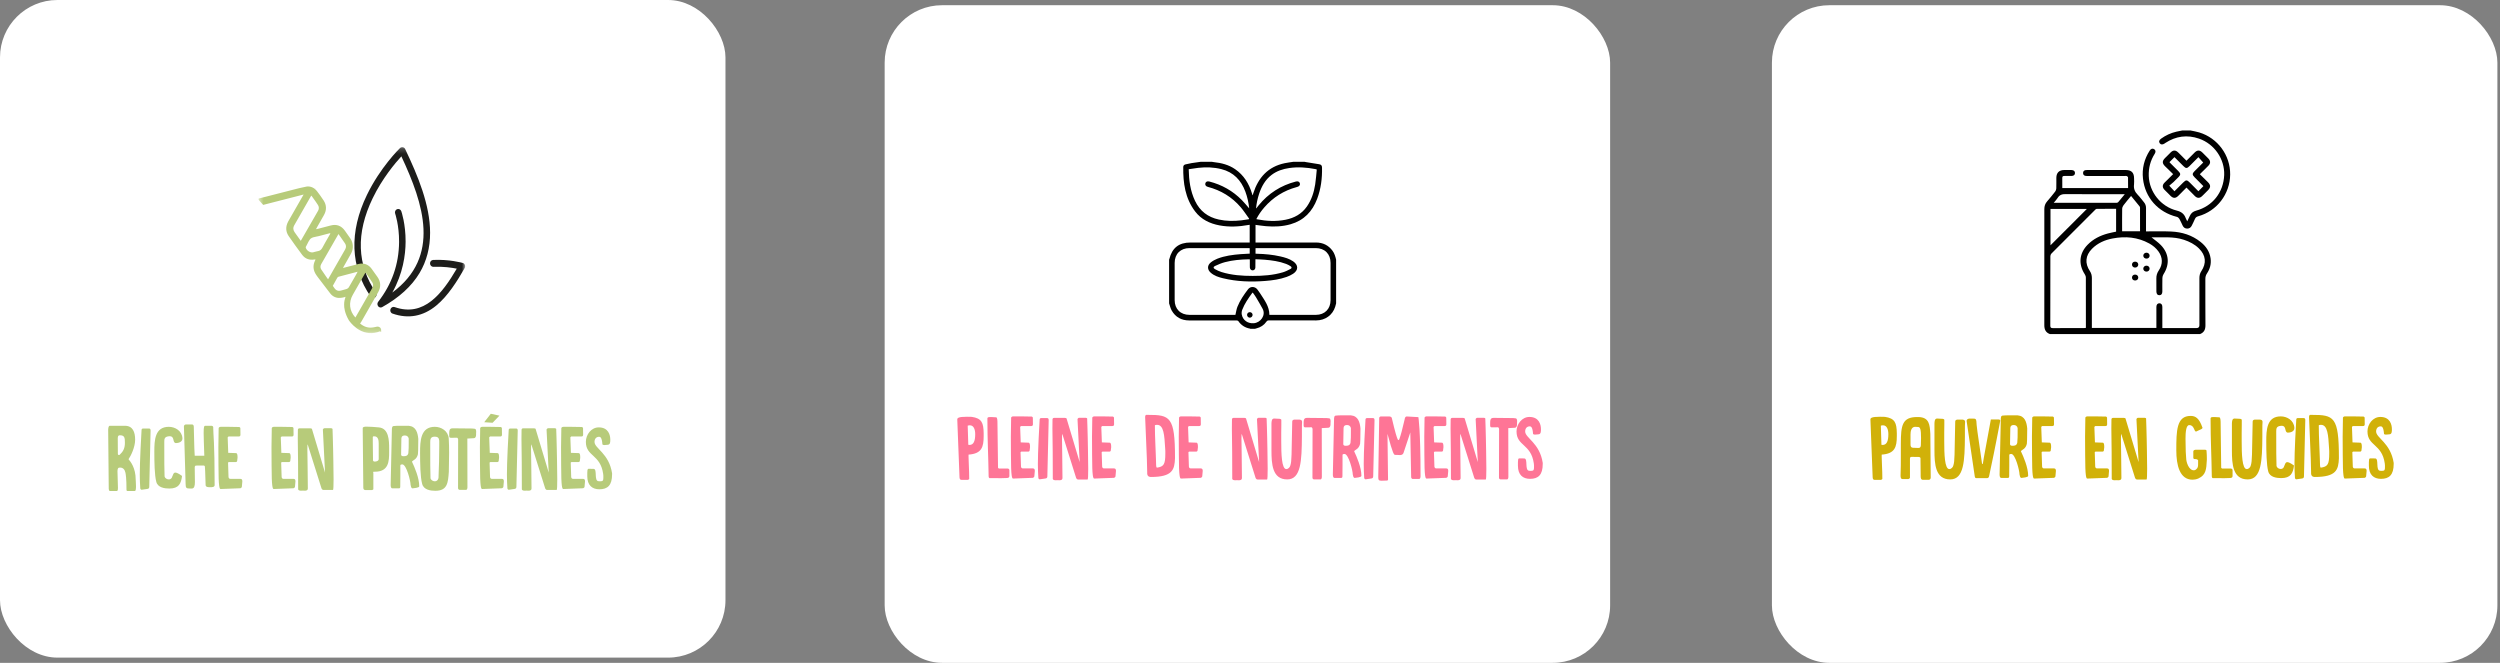 <svg width="479" height="127" viewBox="0 0 479 127" fill="none" xmlns="http://www.w3.org/2000/svg">
<rect x="0" y="0" width="479" height="127" fill="#808080" stroke="none"/>
<rect width="139" height="126" rx="11" fill="white"/>
<g clip-path="url(#clip0_1935_2306)">
<mask id="mask0_1935_2306" style="mask-type:luminance" maskUnits="userSpaceOnUse" x="49" y="28" width="41" height="36">
<path d="M89.123 28.196H49.512V63.751H89.123V28.196Z" fill="white"/>
</mask>
<g mask="url(#mask0_1935_2306)">
<path d="M74.921 59.88C74.99 59.966 75.085 60.038 75.194 60.078C78.234 61.142 81.055 60.63 83.596 58.54C85.816 56.712 87.592 53.88 89.033 51.356C89.136 51.179 89.15 50.962 89.081 50.771C89.006 50.581 88.856 50.436 88.665 50.383C88.562 50.351 86.055 49.654 82.988 49.805C82.64 49.825 82.374 50.127 82.394 50.495C82.408 50.857 82.701 51.139 83.05 51.126C84.908 51.034 86.567 51.284 87.517 51.474C84.723 56.246 81.233 60.814 75.604 58.835C75.276 58.717 74.921 58.908 74.812 59.256C74.744 59.486 74.791 59.722 74.935 59.893" fill="#1D1D1B"/>
<path d="M72.461 58.691C72.653 58.921 72.967 58.987 73.226 58.842C76.464 57.035 78.875 54.84 80.385 52.309C81.744 50.042 82.42 47.433 82.407 44.561C82.386 39.257 80.098 33.736 77.625 28.551C77.537 28.367 77.373 28.235 77.181 28.196C76.99 28.157 76.792 28.222 76.648 28.36C76.491 28.511 72.858 32.074 70.303 37.351C66.874 44.436 67.12 51.166 71.013 56.818C71.218 57.114 71.608 57.179 71.888 56.962C72.168 56.745 72.229 56.338 72.024 56.042C68.383 50.758 68.172 44.679 71.403 37.988C73.254 34.15 75.767 31.193 76.901 29.957C81.177 39.093 84.504 49.135 75.166 56.055C77.209 52.414 77.7 48.859 77.714 46.315C77.728 42.898 76.922 40.565 76.888 40.466C76.765 40.124 76.409 39.954 76.082 40.078C75.76 40.203 75.59 40.584 75.713 40.926C75.72 40.946 76.485 43.174 76.464 46.361C76.43 50.607 75.084 54.465 72.454 57.83C72.263 58.073 72.263 58.421 72.454 58.665C72.454 58.665 72.461 58.671 72.468 58.678" fill="#1D1D1B"/>
<path d="M59.368 37.469C58.295 39.336 57.223 41.215 56.15 43.102C55.884 43.575 55.911 44.094 56.225 44.574C56.321 44.718 56.417 44.85 56.512 44.981C56.512 44.981 57.284 46.053 57.441 46.276L57.646 46.565L57.995 45.967C59.06 44.114 60.105 42.306 61.144 40.492C61.389 40.072 61.376 39.572 61.123 39.171C60.836 38.718 60.522 38.278 60.215 37.857C60.092 37.686 59.975 37.522 59.853 37.351L59.709 37.147L59.518 37.312C59.518 37.312 59.49 37.331 59.484 37.338C59.456 37.358 59.415 37.39 59.388 37.436L59.374 37.45L59.361 37.476L59.368 37.469ZM59.081 45.901C58.937 46.105 58.821 46.342 58.712 46.572C58.63 46.73 58.562 46.887 58.48 47.025L58.459 47.058C58.432 47.104 58.398 47.157 58.377 47.216C58.357 47.275 58.329 47.393 58.364 47.518C58.541 48.188 59.368 48.714 60.03 48.57C60.153 48.543 60.276 48.511 60.392 48.471C60.57 48.419 60.734 48.373 60.898 48.353C61.307 48.3 61.615 48.11 61.861 47.748C61.915 47.669 61.963 47.584 62.018 47.485C62.339 46.874 62.694 46.263 63.036 45.671C63.186 45.408 63.336 45.152 63.486 44.889L63.589 44.712L63.439 44.574C63.439 44.574 63.411 44.547 63.404 44.534L63.309 44.423L63.165 44.456L62.455 44.639C61.97 44.764 61.485 44.896 61 45.021C60.857 45.06 60.706 45.086 60.549 45.113C60.146 45.191 59.73 45.264 59.409 45.52C59.286 45.619 59.176 45.737 59.074 45.888M63.753 46.269C62.94 47.682 62.141 49.069 61.342 50.469C61.103 50.89 61.103 51.356 61.342 51.724C61.642 52.191 61.95 52.631 62.278 53.098C62.4 53.275 62.53 53.453 62.66 53.637L62.865 53.933L63.944 52.046C64.75 50.64 65.549 49.253 66.335 47.866C66.588 47.419 66.574 46.927 66.294 46.506C66.021 46.092 65.741 45.691 65.44 45.277C65.303 45.086 65.167 44.896 65.03 44.699L64.825 44.403L63.753 46.263V46.269ZM64.443 53.052C64.443 53.052 64.409 53.111 64.388 53.137C64.142 53.565 63.903 53.998 63.657 54.458L63.486 54.774L63.644 54.984C63.712 55.076 63.787 55.175 63.849 55.28C64.238 55.865 64.771 56.062 65.433 55.865C65.577 55.819 65.727 55.786 65.87 55.746C66.075 55.694 66.287 55.641 66.499 55.569C66.697 55.497 66.888 55.352 66.997 55.188C67.004 55.175 67.011 55.162 67.025 55.148C67.448 54.432 67.865 53.703 68.261 52.999L68.534 52.513C68.569 52.454 68.596 52.395 68.63 52.322C68.65 52.283 68.671 52.23 68.698 52.178L68.937 51.698L68.439 51.83C67.168 52.158 65.973 52.467 64.764 52.796C64.648 52.828 64.538 52.914 64.443 53.052ZM67.394 56.345C66.499 57.909 66.69 59.637 67.906 60.971L68.049 61.129L68.213 60.998C68.213 60.998 68.275 60.952 68.309 60.906V60.892L69.142 59.447C69.941 58.053 70.741 56.66 71.526 55.267C71.765 54.846 71.772 54.393 71.56 54.044C71.26 53.565 70.946 53.105 70.604 52.618C70.474 52.434 70.344 52.25 70.215 52.059L70.01 51.757L67.4 56.338L67.394 56.345ZM72.783 63.226C69.784 64.468 67.728 62.161 67.161 61.418L67.004 61.195C66.273 59.907 66.137 58.908 66.157 58.303C66.157 58.303 66.157 58.218 66.171 58.08V58.053V57.981C66.185 57.883 66.198 57.771 66.219 57.666L66.287 57.501L66.253 57.475C66.294 57.284 66.342 57.114 66.403 56.962L66.601 56.437L66.103 56.64C65.761 56.778 65.317 56.824 65.201 56.831H65.153C64.497 56.897 63.855 56.608 63.439 56.055L61.075 52.96C61.075 52.96 60.884 52.704 60.843 52.638C60.201 51.757 60.119 50.87 60.604 49.923C60.624 49.877 60.638 49.831 60.645 49.799V49.759L60.747 49.411L60.406 49.45C60.344 49.457 60.283 49.464 60.221 49.477C60.105 49.49 59.989 49.51 59.873 49.516C59.115 49.556 58.5 49.26 58.049 48.648C57.12 47.393 56.294 46.256 55.495 45.093C54.969 44.324 54.928 43.489 55.372 42.615L55.419 42.517C55.419 42.517 58.268 37.535 58.343 37.404L58.637 36.898L58.09 37.035L57.742 37.127L57.387 37.219L50.495 38.987L49.791 38.205L57.38 36.26L58.814 35.951C59.49 35.885 60.099 36.175 60.563 36.779C60.925 37.252 61.389 37.877 61.813 38.534C62.332 39.342 62.353 40.19 61.881 41.044C61.587 41.577 61.28 42.109 60.986 42.622C60.836 42.878 60.686 43.141 60.542 43.404C60.502 43.476 60.461 43.548 60.413 43.647L60.112 44.219L60.597 44.12C60.652 44.107 60.7 44.101 60.747 44.094C60.836 44.081 60.911 44.068 60.98 44.048C61.307 43.963 61.629 43.877 61.956 43.792C62.455 43.66 62.947 43.529 63.446 43.404C64.463 43.148 65.256 43.45 65.877 44.311C66 44.482 66.116 44.653 66.239 44.824C66.472 45.145 66.704 45.474 66.929 45.803C67.462 46.585 67.517 47.623 67.052 48.465C66.758 48.99 66.458 49.523 66.164 50.035C66.014 50.298 65.864 50.561 65.713 50.824C65.672 50.896 65.638 50.968 65.59 51.06L65.276 51.685L65.829 51.54C66.881 51.264 67.797 51.021 68.753 50.785C68.883 50.752 68.999 50.725 69.115 50.719C69.88 50.666 70.515 50.962 70.993 51.599C71.362 52.092 71.724 52.611 72.073 53.111L72.114 53.164C72.728 54.051 72.769 54.938 72.243 55.871C71.226 57.672 70.194 59.466 69.17 61.254L69.033 61.484C69.033 61.484 68.999 61.537 68.985 61.563C68.958 61.602 68.93 61.635 68.903 61.681C68.876 61.721 68.842 61.767 68.808 61.813L68.671 62.003L68.849 62.154C69.573 62.772 70.344 63.042 71.205 62.989C71.485 62.969 71.758 62.91 72.025 62.851L72.175 62.818C72.325 62.785 72.687 62.752 72.783 63.14C72.783 63.173 72.797 63.206 72.797 63.232" fill="#B7CB7A"/>
<path d="M59.369 37.469C58.296 39.336 57.224 41.215 56.151 43.102C55.885 43.575 55.912 44.094 56.227 44.574C56.322 44.718 56.418 44.85 56.513 44.981C56.513 44.981 57.285 46.053 57.442 46.276L57.647 46.565L57.996 45.967C59.061 44.114 60.106 42.306 61.145 40.492C61.39 40.072 61.377 39.572 61.124 39.172C60.837 38.718 60.523 38.278 60.216 37.857C60.093 37.686 59.977 37.522 59.854 37.351L59.71 37.147L59.519 37.312C59.519 37.312 59.492 37.331 59.485 37.338C59.457 37.358 59.416 37.39 59.389 37.436L59.375 37.45L59.362 37.476L59.369 37.469ZM59.082 45.901C58.938 46.105 58.822 46.342 58.713 46.572C58.631 46.73 58.563 46.887 58.481 47.025L58.46 47.058C58.433 47.104 58.399 47.157 58.378 47.216C58.358 47.275 58.33 47.393 58.364 47.518C58.542 48.188 59.369 48.714 60.031 48.57C60.154 48.543 60.277 48.511 60.393 48.471C60.571 48.419 60.735 48.373 60.899 48.353C61.309 48.3 61.616 48.11 61.862 47.748C61.916 47.669 61.964 47.584 62.019 47.485C62.34 46.874 62.695 46.263 63.037 45.671C63.187 45.408 63.337 45.152 63.487 44.889L63.59 44.712L63.44 44.574C63.44 44.574 63.412 44.547 63.406 44.534L63.31 44.423L63.166 44.456L62.456 44.64C61.971 44.764 61.486 44.896 61.001 45.021C60.858 45.06 60.707 45.087 60.55 45.113C60.147 45.192 59.731 45.264 59.41 45.52C59.287 45.619 59.177 45.737 59.075 45.888L59.082 45.901ZM63.761 46.283C62.948 47.696 62.149 49.082 61.349 50.482C61.11 50.903 61.11 51.37 61.349 51.737C61.65 52.204 61.957 52.645 62.285 53.111C62.408 53.288 62.538 53.466 62.668 53.65L62.873 53.946L63.952 52.06C64.758 50.653 65.557 49.266 66.343 47.88C66.595 47.433 66.582 46.94 66.302 46.519C66.028 46.105 65.748 45.704 65.448 45.29C65.311 45.1 65.175 44.909 65.038 44.712L64.833 44.416L63.761 46.276V46.283ZM64.451 53.065C64.451 53.065 64.416 53.124 64.396 53.151C64.15 53.578 63.911 54.011 63.665 54.472L63.494 54.787L63.651 54.997C63.72 55.089 63.795 55.188 63.856 55.293C64.246 55.878 64.778 56.075 65.441 55.878C65.585 55.832 65.735 55.799 65.878 55.76C66.083 55.707 66.295 55.654 66.507 55.582C66.705 55.51 66.896 55.365 67.005 55.201C67.012 55.188 67.019 55.175 67.033 55.162C67.456 54.445 67.873 53.716 68.269 53.013L68.542 52.526C68.576 52.467 68.604 52.408 68.638 52.336C68.658 52.296 68.679 52.244 68.706 52.191L68.945 51.711L68.447 51.843C67.176 52.171 65.981 52.48 64.772 52.809C64.656 52.842 64.546 52.927 64.451 53.065ZM67.401 56.358C66.507 57.922 66.698 59.65 67.914 60.985L68.057 61.142L68.221 61.011C68.221 61.011 68.283 60.965 68.317 60.919V60.906L69.15 59.46C69.949 58.066 70.749 56.673 71.534 55.28C71.773 54.859 71.78 54.406 71.568 54.057C71.268 53.578 70.953 53.118 70.612 52.631C70.482 52.447 70.352 52.263 70.222 52.073L70.018 51.77L67.408 56.351L67.401 56.358ZM72.791 63.239C69.792 64.481 67.736 62.174 67.169 61.431L67.012 61.208C66.281 59.92 66.145 58.921 66.165 58.316C66.165 58.316 66.165 58.231 66.179 58.093V58.066V57.994C66.192 57.896 66.206 57.784 66.227 57.679L66.295 57.514L66.261 57.488C66.302 57.298 66.35 57.127 66.411 56.976L66.609 56.45L66.11 56.654C65.769 56.791 65.325 56.837 65.209 56.844H65.161C64.505 56.91 63.863 56.621 63.447 56.069L61.083 52.973C61.083 52.973 60.892 52.717 60.851 52.651C60.209 51.77 60.127 50.883 60.612 49.937C60.632 49.891 60.646 49.845 60.653 49.812V49.772L60.755 49.424L60.414 49.464C60.352 49.47 60.291 49.477 60.229 49.49C60.113 49.503 59.997 49.523 59.881 49.529C59.123 49.569 58.508 49.273 58.057 48.662C57.128 47.407 56.302 46.269 55.502 45.106C54.977 44.337 54.935 43.502 55.379 42.629L55.427 42.53C55.427 42.53 58.276 37.548 58.351 37.417L58.645 36.911L58.098 37.049L57.75 37.141L57.395 37.233L50.502 39.001L49.799 38.218L57.388 36.273L58.822 35.964C59.498 35.898 60.106 36.188 60.571 36.792C60.933 37.266 61.397 37.89 61.821 38.547C62.34 39.355 62.36 40.203 61.889 41.058C61.595 41.59 61.288 42.122 60.994 42.635C60.844 42.891 60.694 43.154 60.55 43.417C60.509 43.489 60.468 43.562 60.42 43.66L60.12 44.232L60.605 44.133C60.66 44.12 60.707 44.114 60.755 44.107C60.844 44.094 60.919 44.081 60.987 44.061C61.315 43.976 61.636 43.89 61.964 43.805C62.463 43.673 62.955 43.542 63.453 43.417C64.471 43.161 65.263 43.463 65.885 44.324C66.008 44.495 66.124 44.666 66.247 44.837C66.479 45.159 66.712 45.487 66.937 45.816C67.47 46.598 67.524 47.636 67.06 48.478C66.766 49.004 66.466 49.536 66.172 50.048C66.022 50.311 65.871 50.574 65.721 50.837C65.68 50.909 65.646 50.982 65.598 51.074L65.284 51.698L65.837 51.553C66.889 51.278 67.804 51.034 68.761 50.798C68.891 50.765 69.007 50.739 69.123 50.732C69.888 50.679 70.523 50.975 71.001 51.613C71.37 52.106 71.732 52.625 72.08 53.124L72.121 53.177C72.736 54.064 72.777 54.951 72.251 55.885C71.233 57.685 70.202 59.48 69.177 61.267L69.041 61.497C69.041 61.497 69.007 61.55 68.993 61.576C68.966 61.615 68.938 61.648 68.911 61.694C68.884 61.734 68.85 61.78 68.815 61.826L68.679 62.016L68.856 62.168C69.58 62.785 70.352 63.055 71.213 63.002C71.493 62.983 71.766 62.923 72.033 62.864L72.183 62.831C72.333 62.798 72.695 62.766 72.791 63.153C72.791 63.186 72.805 63.219 72.805 63.245L72.791 63.239Z" stroke="#B7CB7A" stroke-width="0.46" stroke-miterlimit="10"/>
</g>
</g>
<path d="M20.835 93.658L20.727 82.372C20.727 82.246 20.745 81.58 21.033 81.58H23.931C25.461 81.58 25.893 82.804 25.893 84.262C25.893 85.666 25.065 87.376 24.633 87.97C24.633 87.97 24.633 88.006 24.651 88.024C24.993 88.42 26.001 89.626 26.001 91.912C26.001 92.056 26.055 92.65 26.055 93.172C26.055 93.658 26.019 94.072 25.839 94.072H24.381C24.327 94.072 24.237 93.964 24.237 93.91C24.237 91.606 24.093 90.832 24.021 90.526C23.895 89.932 23.535 89.59 23.031 89.59C23.013 89.59 22.815 89.608 22.797 89.608C22.509 89.68 22.527 90.058 22.509 90.31L22.599 93.496C22.599 93.694 22.599 94.072 22.383 94.072H21.051C20.889 94.072 20.835 93.802 20.835 93.658ZM22.581 86.872C22.581 87.07 22.599 87.178 22.797 87.178C22.815 87.178 22.869 87.16 22.905 87.16C23.607 86.512 23.931 85.9 23.931 84.838C23.931 83.866 23.877 83.398 22.959 83.398C22.635 83.398 22.581 83.614 22.563 83.956L22.581 86.872ZM26.873 93.532C26.819 92.686 26.783 91.876 26.783 90.904C26.783 89.662 26.837 88.15 26.927 86.098C26.981 85.018 27.035 83.794 27.125 82.354C27.125 82.228 27.251 82.102 27.395 82.102H28.565C28.799 82.102 28.853 82.3 28.853 82.498L28.601 93.226C28.601 93.442 28.547 93.64 28.259 93.676L27.143 93.838C26.981 93.838 26.873 93.676 26.873 93.532ZM31.532 91.282C31.585 91.588 31.963 91.858 32.342 91.858C32.648 91.858 32.935 91.678 33.026 91.246C33.062 91.156 33.08 91.156 33.08 91.138C33.206 90.814 33.295 90.544 33.584 90.544C33.836 90.544 34.231 90.724 34.88 91.192C34.7 92.65 34.267 93.604 32.431 93.604C31.585 93.604 30.235 93.442 29.948 92.326C29.605 91.066 29.57 88.492 29.57 86.548C29.57 84.37 29.66 81.778 32.342 81.778C33.547 81.778 34.861 82.534 34.952 83.956V84.028C34.952 84.748 34.069 84.892 33.745 84.892H33.656C32.989 84.766 33.529 83.578 32.486 83.578C32.431 83.578 32.377 83.596 32.306 83.596C31.495 83.686 31.477 84.136 31.477 84.676V84.892C31.477 88.402 31.477 89.914 31.532 91.282ZM39.397 92.938L39.307 90.256C39.289 89.986 39.253 89.356 39.253 89.356L39.109 89.194H37.867C37.723 89.194 37.597 89.194 37.507 89.212C37.345 89.266 37.309 89.374 37.309 89.536C37.309 90.346 37.345 91.696 37.345 92.38C37.345 93.082 37.219 93.586 36.769 93.604H36.427C35.653 93.604 35.581 93.478 35.563 92.722L35.239 81.706C35.239 81.508 35.401 81.328 35.617 81.328H36.805C37.057 81.328 37.111 81.544 37.129 81.742C37.201 83.668 37.183 85.414 37.309 87.322H39.145C39.073 85.018 39.019 83.866 39.019 82.984C39.019 81.706 39.109 81.58 39.361 81.58H40.495C40.657 81.58 40.801 81.652 40.855 81.814V81.994C40.855 83.29 41.125 84.55 41.125 92.938C41.125 93.352 40.621 93.352 40.261 93.352C39.973 93.352 39.397 93.352 39.397 92.938ZM41.894 82.012C41.966 81.832 42.146 81.778 42.326 81.778H43.784C44.09 81.778 45.548 81.796 45.836 81.814C45.962 81.85 46.016 81.904 46.052 82.012C46.07 82.426 46.07 82.822 46.07 83.29C46.052 83.47 46.034 83.632 45.728 83.632H43.784L43.622 83.794L43.73 86.764L45.242 86.818C45.458 86.836 45.512 87.196 45.512 87.574V87.718L45.458 88.15C45.458 88.294 45.422 88.528 45.206 88.528H43.838C43.82 88.528 43.784 88.564 43.748 88.582L43.694 88.636L43.784 91.408C43.82 91.606 43.91 91.75 44.144 91.75H46.07C46.376 91.75 46.43 91.984 46.43 92.236L46.34 93.262C46.322 93.388 46.196 93.514 46.07 93.55L42.272 93.694C42.074 93.694 41.858 93.442 41.858 89.158C41.858 88.006 41.84 86.854 41.84 85.666C41.84 84.478 41.858 83.272 41.894 82.012ZM52.072 82.012C52.144 81.832 52.324 81.778 52.504 81.778H53.962C54.268 81.778 55.726 81.796 56.014 81.814C56.14 81.85 56.194 81.904 56.23 82.012C56.248 82.426 56.248 82.822 56.248 83.29C56.23 83.47 56.212 83.632 55.906 83.632H53.962L53.8 83.794L53.908 86.764L55.42 86.818C55.636 86.836 55.69 87.196 55.69 87.574V87.718L55.636 88.15C55.636 88.294 55.6 88.528 55.384 88.528H54.016C53.998 88.528 53.962 88.564 53.926 88.582L53.872 88.636L53.962 91.408C53.998 91.606 54.088 91.75 54.322 91.75H56.248C56.554 91.75 56.608 91.984 56.608 92.236L56.518 93.262C56.5 93.388 56.374 93.514 56.248 93.55L52.45 93.694C52.252 93.694 52.036 93.442 52.036 89.158C52.036 88.006 52.018 86.854 52.018 85.666C52.018 84.478 52.036 83.272 52.072 82.012ZM61.609 93.604L58.945 85.126C58.909 85.126 58.891 85.486 58.891 86.08C58.891 87.61 58.981 90.724 58.981 93.568C58.981 93.964 58.675 94.018 58.369 94.018C58.261 94.018 58.153 94 58.045 94C57.973 94 57.829 94.018 57.703 94.018C57.451 94.018 57.181 93.964 57.127 93.766L57.109 88.6C57.109 87.106 57.055 85.594 57.055 84.1C57.055 83.83 57.073 82.606 57.073 82.336C57.091 82.192 57.181 82.066 57.361 82.066H59.467C59.611 82.066 59.791 82.12 59.791 82.264L62.275 90.544L61.861 82.282C61.915 82.156 62.041 82.048 62.185 82.048H63.445C63.535 82.048 63.679 82.102 63.715 82.192V82.3C63.715 82.93 63.823 84.784 63.823 86.026C63.823 86.602 63.913 89.716 63.913 91.84C63.913 92.992 63.877 93.874 63.805 93.874H61.969C61.807 93.874 61.681 93.748 61.609 93.604ZM69.501 82.714V82.012C69.501 81.778 69.987 81.742 70.095 81.742C70.887 81.742 71.769 81.814 72.561 81.886C74.523 82.048 74.559 84.406 74.559 85.972V86.602C74.559 88.348 74.505 90.382 71.823 90.382H71.589C71.517 90.4 71.499 90.418 71.499 90.472C71.499 90.508 71.499 90.562 71.535 90.598V93.712C71.535 93.82 71.337 93.892 71.247 93.892H69.987C69.735 93.892 69.609 93.712 69.609 93.442L69.501 82.714ZM71.463 87.7V88.222C71.553 88.42 71.661 88.438 71.841 88.438C72.111 88.438 72.561 88.312 72.561 87.952V84.982C72.561 84.334 72.453 83.596 71.697 83.596H71.535C71.463 83.632 71.445 83.686 71.427 83.74V84.784C71.427 85.684 71.463 86.8 71.463 87.7ZM74.853 92.848L75.088 82.156C75.106 81.958 75.124 81.706 75.358 81.634C75.79 81.58 76.204 81.58 76.6 81.58H78.309C79.713 81.706 80.037 82.912 80.145 84.1C80.145 86.152 80.091 86.854 80.073 87.034C79.84 88.042 79.174 88.132 78.939 88.438C78.939 88.456 78.939 88.492 78.957 88.51C79.425 89.5 80.326 91.552 80.326 93.172C80.326 93.478 79.263 93.532 79.047 93.568C78.76 93.568 78.724 93.136 78.669 92.902C78.669 92.182 77.877 88.978 77.085 88.978C76.96 88.978 76.743 88.996 76.707 89.14V91.102C76.707 91.804 76.689 92.488 76.689 93.19C76.689 93.406 76.671 93.568 76.438 93.568H75.177C74.853 93.568 74.853 93.1 74.853 92.848ZM76.906 83.974L76.852 87.106C76.852 87.34 77.085 87.412 77.302 87.412C77.787 87.412 78.112 87.34 78.237 86.836C78.309 86.08 78.309 85.612 78.309 84.892V84.01C78.219 83.632 77.95 83.434 77.572 83.434C77.175 83.434 76.942 83.578 76.906 83.974ZM80.884 92.704C80.524 91.408 80.488 88.744 80.488 86.728C80.488 84.46 80.578 81.778 83.314 81.778C84.538 81.778 85.888 82.57 85.978 84.028C86.032 84.946 86.05 85.846 86.05 86.764C86.05 87.916 86.014 89.086 85.996 90.31C85.996 90.364 85.996 90.382 85.996 90.382C85.852 92.506 85.726 94.036 83.404 94.036C82.54 94.036 81.172 93.874 80.884 92.704ZM82.486 91.624C82.54 91.948 82.936 92.218 83.314 92.218C83.62 92.218 83.926 92.038 84.016 91.588C84.106 89.734 84.16 87.214 84.16 85.396V84.46C84.106 83.938 83.944 83.668 83.278 83.668C82.45 83.668 82.432 84.226 82.432 84.784V85C82.432 88.636 82.432 90.202 82.486 91.624ZM87.761 93.514C87.761 90.562 87.779 87.61 87.779 84.658V84.172C87.779 84.136 87.689 83.866 87.581 83.866L86.393 83.884C86.069 83.884 86.069 83.686 86.069 83.38V83.218C86.069 82.498 86.087 82.066 86.717 82.066H86.987C87.635 82.066 89.849 82.084 90.479 82.102C90.569 82.102 90.911 82.138 90.983 82.156C91.181 82.174 91.235 82.462 91.235 82.732C91.235 82.858 91.217 82.984 91.217 83.074V83.344C91.217 83.668 91.055 83.956 90.821 83.956L89.543 84.028L89.561 93.352C89.561 93.55 89.507 93.856 89.291 93.856H88.085C87.923 93.856 87.761 93.748 87.761 93.514ZM92.003 82.012C92.075 81.832 92.255 81.778 92.435 81.778H93.893C94.199 81.778 95.657 81.796 95.945 81.814C96.071 81.85 96.125 81.904 96.161 82.012C96.179 82.426 96.179 82.822 96.179 83.29C96.161 83.47 96.143 83.632 95.837 83.632H93.893L93.731 83.794L93.839 86.764L95.351 86.818C95.567 86.836 95.621 87.196 95.621 87.574V87.718L95.567 88.15C95.567 88.294 95.531 88.528 95.315 88.528H93.947C93.929 88.528 93.893 88.564 93.857 88.582L93.803 88.636L93.893 91.408C93.929 91.606 94.019 91.75 94.253 91.75H96.179C96.485 91.75 96.539 91.984 96.539 92.236L96.449 93.262C96.431 93.388 96.305 93.514 96.179 93.55L92.381 93.694C92.183 93.694 91.967 93.442 91.967 89.158C91.967 88.006 91.949 86.854 91.949 85.666C91.949 84.478 91.967 83.272 92.003 82.012ZM92.777 80.896L94.037 79.276L95.693 79.636L94.379 81.004L92.777 80.896ZM97.216 93.532C97.162 92.686 97.126 91.876 97.126 90.904C97.126 89.662 97.18 88.15 97.27 86.098C97.324 85.018 97.378 83.794 97.468 82.354C97.468 82.228 97.594 82.102 97.738 82.102H98.908C99.142 82.102 99.196 82.3 99.196 82.498L98.944 93.226C98.944 93.442 98.89 93.64 98.602 93.676L97.486 93.838C97.324 93.838 97.216 93.676 97.216 93.532ZM104.467 93.604L101.803 85.126C101.767 85.126 101.749 85.486 101.749 86.08C101.749 87.61 101.839 90.724 101.839 93.568C101.839 93.964 101.533 94.018 101.227 94.018C101.119 94.018 101.011 94 100.903 94C100.831 94 100.687 94.018 100.561 94.018C100.309 94.018 100.039 93.964 99.985 93.766L99.967 88.6C99.967 87.106 99.913 85.594 99.913 84.1C99.913 83.83 99.931 82.606 99.931 82.336C99.949 82.192 100.039 82.066 100.219 82.066H102.325C102.469 82.066 102.649 82.12 102.649 82.264L105.133 90.544L104.719 82.282C104.773 82.156 104.899 82.048 105.043 82.048H106.303C106.393 82.048 106.537 82.102 106.573 82.192V82.3C106.573 82.93 106.681 84.784 106.681 86.026C106.681 86.602 106.771 89.716 106.771 91.84C106.771 92.992 106.735 93.874 106.663 93.874H104.827C104.665 93.874 104.539 93.748 104.467 93.604ZM107.552 82.012C107.624 81.832 107.804 81.778 107.984 81.778H109.442C109.748 81.778 111.206 81.796 111.494 81.814C111.62 81.85 111.674 81.904 111.71 82.012C111.728 82.426 111.728 82.822 111.728 83.29C111.71 83.47 111.692 83.632 111.386 83.632H109.442L109.28 83.794L109.388 86.764L110.9 86.818C111.116 86.836 111.17 87.196 111.17 87.574V87.718L111.116 88.15C111.116 88.294 111.08 88.528 110.864 88.528H109.496C109.478 88.528 109.442 88.564 109.406 88.582L109.352 88.636L109.442 91.408C109.478 91.606 109.568 91.75 109.802 91.75H111.728C112.034 91.75 112.088 91.984 112.088 92.236L111.998 93.262C111.98 93.388 111.854 93.514 111.728 93.55L107.93 93.694C107.732 93.694 107.516 93.442 107.516 89.158C107.516 88.006 107.498 86.854 107.498 85.666C107.498 84.478 107.516 83.272 107.552 82.012ZM112.523 91.246V90.58C112.523 90.49 112.541 90.13 112.559 90.058C112.577 89.986 112.649 89.824 112.739 89.824H113.045C113.261 89.824 113.477 89.824 113.783 89.842C114.467 89.95 113.783 92.11 114.665 92.2C114.791 92.218 114.917 92.218 115.025 92.218C115.547 92.218 115.601 92.02 115.601 91.57V91.156C115.601 91.03 115.583 90.922 115.565 90.778C115.025 87.016 112.253 87.484 112.253 84.658C112.253 83.254 113.297 81.886 114.719 81.886C116.591 81.886 116.933 83.38 116.933 84.226C116.933 84.676 116.933 85.18 116.465 85.216C116.411 85.216 116.015 85.27 115.817 85.27H115.727C115.673 85.27 115.421 85.216 115.421 85.126C115.331 83.848 115.025 83.686 114.809 83.686C114.233 83.686 113.909 84.082 113.909 84.676C113.909 85.918 116.699 86.872 117.275 90.688V90.886C117.275 92.992 116.411 93.748 114.845 93.748C113.459 93.748 112.523 92.974 112.523 91.246Z" fill="#B7CB7A"/>
<rect x="169.5" y="1" width="139" height="126" rx="11" fill="white"/>
<g clip-path="url(#clip1_1935_2306)">
<path d="M247.813 31C248.521 31 249.229 31 249.938 31C250.037 31.02 250.136 31.044 250.237 31.06C251.078 31.195 251.921 31.316 252.759 31.467C253.157 31.538 253.291 31.717 253.299 32.115C253.342 34.161 253.097 36.165 252.37 38.09C251.453 40.523 249.834 42.232 247.283 42.965C245.74 43.408 244.166 43.472 242.58 43.339C241.91 43.282 241.244 43.174 240.559 43.087V46.464H240.983C244.698 46.464 248.415 46.465 252.131 46.464C253.461 46.464 254.529 46.982 255.319 48.058C255.691 48.564 255.858 49.152 255.999 49.75V58.125C255.943 58.335 255.894 58.547 255.831 58.754C255.338 60.365 253.916 61.392 252.158 61.395C249.142 61.4 246.126 61.398 243.111 61.392C242.906 61.392 242.775 61.443 242.651 61.623C242.183 62.302 241.529 62.72 240.732 62.918C240.633 62.943 240.536 62.973 240.438 63.001H239.563C239.546 62.989 239.531 62.969 239.513 62.966C238.563 62.801 237.815 62.324 237.267 61.528C237.219 61.459 237.103 61.428 237.013 61.401C236.946 61.381 236.868 61.397 236.795 61.397C233.811 61.397 230.826 61.398 227.842 61.397C226.368 61.396 225.228 60.773 224.496 59.492C224.259 59.078 224.161 58.584 224 58.127C224 55.335 224 52.543 224 49.752C224.015 49.714 224.034 49.678 224.043 49.639C224.579 47.487 225.88 46.467 228.088 46.467C231.744 46.467 235.401 46.467 239.057 46.467C239.187 46.467 239.316 46.467 239.44 46.467V43.07C239.363 43.081 239.313 43.087 239.262 43.096C237.403 43.431 235.539 43.536 233.672 43.188C231.802 42.838 230.158 42.057 228.984 40.51C227.069 37.988 226.668 35.045 226.711 31.993C226.714 31.73 226.878 31.552 227.148 31.494C227.535 31.412 227.918 31.315 228.308 31.251C228.891 31.154 229.478 31.082 230.063 31C230.771 31 231.479 31 232.188 31C232.309 31.021 232.43 31.048 232.553 31.061C234.019 31.212 235.426 31.569 236.653 32.416C238.303 33.555 239.301 35.167 239.875 37.063C239.908 37.174 239.943 37.284 239.982 37.411C240.023 37.374 240.033 37.368 240.036 37.361C240.068 37.252 240.095 37.141 240.13 37.032C241.096 34.021 242.954 31.938 246.155 31.267C246.703 31.152 247.26 31.087 247.813 31ZM239.443 47.553C239.323 47.546 239.222 47.536 239.12 47.536C235.381 47.536 231.642 47.532 227.903 47.536C226.186 47.538 225.067 48.661 225.065 50.373C225.063 52.748 225.063 55.122 225.065 57.497C225.066 59.207 226.188 60.326 227.907 60.327C230.761 60.329 233.614 60.327 236.468 60.327H236.705C236.842 59.762 236.906 59.241 237.095 58.769C237.587 57.543 238.338 56.462 239.13 55.417C239.573 54.833 240.433 54.86 240.893 55.437C241.088 55.68 241.27 55.936 241.437 56.2C242.242 57.476 243.214 58.681 243.214 60.328H243.5C246.375 60.328 249.249 60.33 252.124 60.327C253.816 60.324 254.934 59.196 254.936 57.498C254.938 55.123 254.938 52.749 254.936 50.374C254.935 48.661 253.817 47.538 252.099 47.537C248.36 47.532 244.621 47.535 240.882 47.537C240.773 47.537 240.663 47.547 240.558 47.553V48.606C240.689 48.612 240.801 48.618 240.913 48.622C242.394 48.662 243.864 48.799 245.311 49.128C246.175 49.325 247.028 49.565 247.77 50.076C248.791 50.779 248.801 51.759 247.773 52.446C247.388 52.703 246.953 52.903 246.517 53.058C245.194 53.531 243.813 53.72 242.419 53.83C239.695 54.044 236.988 53.962 234.32 53.312C233.478 53.107 232.651 52.845 231.982 52.258C231.29 51.652 231.279 50.852 231.993 50.278C232.36 49.984 232.792 49.744 233.231 49.572C234.678 49.004 236.208 48.813 237.747 48.691C238.305 48.647 238.865 48.627 239.444 48.596V47.553L239.443 47.553ZM240.712 41.977C240.772 41.995 240.811 42.01 240.851 42.017C242.666 42.368 244.488 42.465 246.311 42.102C247.983 41.769 249.399 41.002 250.398 39.572C251.286 38.297 251.753 36.858 251.988 35.345C252.137 34.393 252.197 33.428 252.295 32.48C252.157 32.436 252.098 32.41 252.038 32.398C250.372 32.078 248.695 31.95 247.008 32.198C245.788 32.377 244.638 32.751 243.642 33.508C242.425 34.433 241.724 35.705 241.25 37.122C240.948 38.026 240.753 38.954 240.658 39.913C240.7 39.905 240.714 39.907 240.718 39.901C240.86 39.722 240.998 39.538 241.142 39.362C243.025 37.052 245.41 35.524 248.296 34.779C248.682 34.679 248.973 34.811 249.057 35.115C249.146 35.441 248.965 35.697 248.564 35.812C248.524 35.823 248.484 35.834 248.444 35.845C245.983 36.513 243.918 37.81 242.245 39.733C241.65 40.417 241.136 41.158 240.713 41.976L240.712 41.977ZM227.756 32.422C227.795 34.561 228.067 36.597 228.978 38.508C229.904 40.446 231.435 41.608 233.521 42.064C234.962 42.379 236.413 42.383 237.869 42.214C238.338 42.16 238.804 42.078 239.271 42.008C239.293 41.974 239.316 41.94 239.338 41.905C238.801 41.169 238.308 40.394 237.718 39.703C236.038 37.743 233.922 36.46 231.423 35.807C231.038 35.708 230.865 35.45 230.942 35.13C231.016 34.822 231.313 34.677 231.692 34.773C234.106 35.392 236.205 36.568 237.951 38.351C238.434 38.844 238.871 39.384 239.346 39.923C239.23 38.813 238.995 37.752 238.614 36.724C237.799 34.524 236.35 32.993 234.02 32.405C232.558 32.036 231.077 31.992 229.586 32.158C228.98 32.226 228.378 32.331 227.757 32.421L227.756 32.422ZM239.465 49.702C239.381 49.693 239.331 49.683 239.281 49.684C237.737 49.712 236.2 49.835 234.704 50.229C234.048 50.403 233.411 50.676 232.794 50.964C232.444 51.127 232.449 51.376 232.788 51.566C233.183 51.788 233.603 51.987 234.034 52.122C235.983 52.729 237.997 52.865 240.021 52.865C241.972 52.865 243.914 52.734 245.798 52.174C246.309 52.022 246.798 51.775 247.272 51.523C247.536 51.382 247.528 51.177 247.276 51.01C247.009 50.834 246.72 50.68 246.422 50.567C245.106 50.067 243.724 49.885 242.333 49.763C241.747 49.711 241.157 49.7 240.537 49.669C240.537 49.865 240.537 50.008 240.537 50.152C240.535 50.527 240.546 50.902 240.528 51.276C240.512 51.587 240.291 51.794 240.013 51.801C239.724 51.808 239.501 51.591 239.473 51.267C239.462 51.142 239.467 51.017 239.467 50.892C239.467 50.499 239.467 50.107 239.467 49.702H239.465ZM240.036 56.067C239.983 56.089 239.957 56.093 239.947 56.106C239.197 57.13 238.465 58.167 238.009 59.362C237.904 59.638 237.868 59.982 237.923 60.271C238.126 61.355 239.078 62.019 240.216 61.932C241.541 61.832 242.582 60.392 241.916 59.162C241.512 58.414 241.08 57.68 240.645 56.949C240.462 56.641 240.237 56.357 240.035 56.068L240.036 56.067Z" fill="black"/>
<path d="M239.997 60.319C240.006 60.606 239.761 60.863 239.474 60.868C239.188 60.873 238.938 60.623 238.938 60.334C238.938 60.048 239.158 59.82 239.444 59.809C239.743 59.797 239.989 60.024 239.997 60.319Z" fill="black"/>
</g>
<path d="M183.413 80.372C183.413 80.102 183.593 79.85 185.249 79.85C185.501 79.85 185.843 79.85 186.185 79.868C188.111 80.156 188.435 81.002 188.471 83V83.54C188.471 85.682 188.093 86.924 185.573 87.104V87.536C185.573 88.49 185.699 89.948 185.699 91.766C185.663 91.838 185.519 91.946 185.411 91.946H184.223C183.971 91.946 183.863 91.766 183.845 91.496L183.413 80.372ZM185.519 85.052V85.196C185.519 85.232 185.627 85.25 185.753 85.25C186.509 85.25 186.851 84.566 186.851 83.198C186.851 82.316 186.581 81.488 185.825 81.488C185.699 81.488 185.555 81.506 185.411 81.56L185.519 85.052ZM189.422 91.298C189.368 87.374 189.188 84.386 189.188 80.444V80.12C189.224 79.922 189.494 79.904 189.692 79.904H189.962C190.286 79.904 190.448 79.958 190.862 79.958C191.114 79.958 191.114 80.696 191.114 81.2L191.222 89.624L191.366 89.768H193.076C193.238 89.768 193.4 89.93 193.4 90.074V91.226C193.4 91.514 193.166 91.568 192.932 91.586C192.752 91.604 192.302 91.622 191.798 91.622C191.132 91.622 190.34 91.604 190.088 91.604H189.584C189.476 91.55 189.422 91.406 189.422 91.298ZM193.733 80.012C193.805 79.832 193.985 79.778 194.165 79.778H195.623C195.929 79.778 197.387 79.796 197.675 79.814C197.801 79.85 197.855 79.904 197.891 80.012C197.909 80.426 197.909 80.822 197.909 81.29C197.891 81.47 197.873 81.632 197.567 81.632H195.623L195.461 81.794L195.569 84.764L197.081 84.818C197.297 84.836 197.351 85.196 197.351 85.574V85.718L197.297 86.15C197.297 86.294 197.261 86.528 197.045 86.528H195.677C195.659 86.528 195.623 86.564 195.587 86.582L195.533 86.636L195.623 89.408C195.659 89.606 195.749 89.75 195.983 89.75H197.909C198.215 89.75 198.269 89.984 198.269 90.236L198.179 91.262C198.161 91.388 198.035 91.514 197.909 91.55L194.111 91.694C193.913 91.694 193.697 91.442 193.697 87.158C193.697 86.006 193.679 84.854 193.679 83.666C193.679 82.478 193.697 81.272 193.733 80.012ZM198.947 91.532C198.893 90.686 198.857 89.876 198.857 88.904C198.857 87.662 198.911 86.15 199.001 84.098C199.055 83.018 199.109 81.794 199.199 80.354C199.199 80.228 199.325 80.102 199.469 80.102H200.639C200.873 80.102 200.927 80.3 200.927 80.498L200.675 91.226C200.675 91.442 200.621 91.64 200.333 91.676L199.217 91.838C199.055 91.838 198.947 91.676 198.947 91.532ZM206.197 91.604L203.533 83.126C203.497 83.126 203.479 83.486 203.479 84.08C203.479 85.61 203.569 88.724 203.569 91.568C203.569 91.964 203.263 92.018 202.957 92.018C202.849 92.018 202.741 92 202.633 92C202.561 92 202.417 92.018 202.291 92.018C202.039 92.018 201.769 91.964 201.715 91.766L201.697 86.6C201.697 85.106 201.643 83.594 201.643 82.1C201.643 81.83 201.661 80.606 201.661 80.336C201.679 80.192 201.769 80.066 201.949 80.066H204.055C204.199 80.066 204.379 80.12 204.379 80.264L206.863 88.544L206.449 80.282C206.503 80.156 206.629 80.048 206.773 80.048H208.033C208.123 80.048 208.267 80.102 208.303 80.192V80.3C208.303 80.93 208.411 82.784 208.411 84.026C208.411 84.602 208.501 87.716 208.501 89.84C208.501 90.992 208.465 91.874 208.393 91.874H206.557C206.395 91.874 206.269 91.748 206.197 91.604ZM209.282 80.012C209.354 79.832 209.534 79.778 209.714 79.778H211.172C211.478 79.778 212.936 79.796 213.224 79.814C213.35 79.85 213.404 79.904 213.44 80.012C213.458 80.426 213.458 80.822 213.458 81.29C213.44 81.47 213.422 81.632 213.116 81.632H211.172L211.01 81.794L211.118 84.764L212.63 84.818C212.846 84.836 212.9 85.196 212.9 85.574V85.718L212.846 86.15C212.846 86.294 212.81 86.528 212.594 86.528H211.226C211.208 86.528 211.172 86.564 211.136 86.582L211.082 86.636L211.172 89.408C211.208 89.606 211.298 89.75 211.532 89.75H213.458C213.764 89.75 213.818 89.984 213.818 90.236L213.728 91.262C213.71 91.388 213.584 91.514 213.458 91.55L209.66 91.694C209.462 91.694 209.246 91.442 209.246 87.158C209.246 86.006 209.228 84.854 209.228 83.666C209.228 82.478 209.246 81.272 209.282 80.012ZM219.407 79.868C219.407 79.724 219.443 79.58 219.587 79.49H219.947C224.177 79.49 225.131 79.832 225.131 87.68V87.824C225.041 89.984 224.663 91.388 220.523 91.388C220.343 91.388 219.839 91.37 219.803 90.74C219.803 90.722 219.803 90.74 219.803 90.488C219.803 89.876 219.767 87.734 219.407 79.868ZM221.279 81.47V81.794C221.279 83.738 221.423 85.898 221.477 87.86C221.477 88.004 221.513 88.94 221.513 89.102C221.531 89.21 221.513 89.516 221.657 89.606C223.007 89.408 223.277 88.958 223.277 86.87V86.42L223.241 85.826C223.097 83.414 222.989 81.398 221.693 81.398C221.549 81.398 221.423 81.416 221.279 81.47ZM225.904 80.012C225.976 79.832 226.156 79.778 226.336 79.778H227.794C228.1 79.778 229.558 79.796 229.846 79.814C229.972 79.85 230.026 79.904 230.062 80.012C230.08 80.426 230.08 80.822 230.08 81.29C230.062 81.47 230.044 81.632 229.738 81.632H227.794L227.632 81.794L227.74 84.764L229.252 84.818C229.468 84.836 229.522 85.196 229.522 85.574V85.718L229.468 86.15C229.468 86.294 229.432 86.528 229.216 86.528H227.848C227.83 86.528 227.794 86.564 227.758 86.582L227.704 86.636L227.794 89.408C227.83 89.606 227.92 89.75 228.154 89.75H230.08C230.386 89.75 230.44 89.984 230.44 90.236L230.35 91.262C230.332 91.388 230.206 91.514 230.08 91.55L226.282 91.694C226.084 91.694 225.868 91.442 225.868 87.158C225.868 86.006 225.85 84.854 225.85 83.666C225.85 82.478 225.868 81.272 225.904 80.012ZM240.582 91.604L237.918 83.126C237.882 83.126 237.864 83.486 237.864 84.08C237.864 85.61 237.954 88.724 237.954 91.568C237.954 91.964 237.648 92.018 237.342 92.018C237.234 92.018 237.126 92 237.018 92C236.946 92 236.802 92.018 236.676 92.018C236.424 92.018 236.154 91.964 236.1 91.766L236.082 86.6C236.082 85.106 236.028 83.594 236.028 82.1C236.028 81.83 236.046 80.606 236.046 80.336C236.064 80.192 236.154 80.066 236.334 80.066H238.44C238.584 80.066 238.764 80.12 238.764 80.264L241.248 88.544L240.834 80.282C240.888 80.156 241.014 80.048 241.158 80.048H242.418C242.508 80.048 242.652 80.102 242.688 80.192V80.3C242.688 80.93 242.796 82.784 242.796 84.026C242.796 84.602 242.886 87.716 242.886 89.84C242.886 90.992 242.85 91.874 242.778 91.874H240.942C240.78 91.874 240.654 91.748 240.582 91.604ZM243.613 81.218V81.146C243.631 80.75 243.649 80.192 244.117 80.192H244.135L245.197 80.246C245.305 80.246 245.485 80.336 245.503 80.444V81.434C245.503 81.776 245.485 82.118 245.485 82.856V84.548C245.485 86.96 245.557 89.876 246.457 89.876C246.835 89.876 247.177 89.516 247.249 89.12C247.501 88.22 247.447 87.482 247.591 80.75C247.591 80.516 247.789 80.426 247.987 80.39H248.833C249.157 80.39 249.481 80.444 249.481 80.858C249.445 81.218 249.445 81.74 249.445 82.334V83.63C249.409 88.256 249.283 91.856 246.637 91.856C243.775 91.856 243.613 88.922 243.613 86.294V81.218ZM251.467 91.514C251.467 88.562 251.485 85.61 251.485 82.658V82.172C251.485 82.136 251.395 81.866 251.287 81.866L250.099 81.884C249.775 81.884 249.775 81.686 249.775 81.38V81.218C249.775 80.498 249.793 80.066 250.423 80.066H250.693C251.341 80.066 253.555 80.084 254.185 80.102C254.275 80.102 254.617 80.138 254.689 80.156C254.887 80.174 254.941 80.462 254.941 80.732C254.941 80.858 254.923 80.984 254.923 81.074V81.344C254.923 81.668 254.761 81.956 254.527 81.956L253.249 82.028L253.267 91.352C253.267 91.55 253.213 91.856 252.997 91.856H251.791C251.629 91.856 251.467 91.748 251.467 91.514ZM255.374 90.848L255.608 80.156C255.626 79.958 255.644 79.706 255.878 79.634C256.31 79.58 256.724 79.58 257.12 79.58H258.83C260.234 79.706 260.558 80.912 260.666 82.1C260.666 84.152 260.612 84.854 260.594 85.034C260.36 86.042 259.694 86.132 259.46 86.438C259.46 86.456 259.46 86.492 259.478 86.51C259.946 87.5 260.846 89.552 260.846 91.172C260.846 91.478 259.784 91.532 259.568 91.568C259.28 91.568 259.244 91.136 259.19 90.902C259.19 90.182 258.398 86.978 257.606 86.978C257.48 86.978 257.264 86.996 257.228 87.14V89.102C257.228 89.804 257.21 90.488 257.21 91.19C257.21 91.406 257.192 91.568 256.958 91.568H255.698C255.374 91.568 255.374 91.1 255.374 90.848ZM257.426 81.974L257.372 85.106C257.372 85.34 257.606 85.412 257.822 85.412C258.308 85.412 258.632 85.34 258.758 84.836C258.83 84.08 258.83 83.612 258.83 82.892V82.01C258.74 81.632 258.47 81.434 258.092 81.434C257.696 81.434 257.462 81.578 257.426 81.974ZM261.379 91.532C261.325 90.686 261.289 89.876 261.289 88.904C261.289 87.662 261.343 86.15 261.433 84.098C261.487 83.018 261.541 81.794 261.631 80.354C261.631 80.228 261.757 80.102 261.901 80.102H263.071C263.305 80.102 263.359 80.3 263.359 80.498L263.107 91.226C263.107 91.442 263.053 91.64 262.765 91.676L261.649 91.838C261.487 91.838 261.379 91.676 261.379 91.532ZM264.076 91.388L264.256 80.012C264.31 79.922 264.418 79.796 264.544 79.796H266.2C266.362 79.796 266.632 79.886 266.668 80.084C267.334 82.928 267.622 83.774 267.766 84.098C267.784 84.188 267.856 84.314 267.928 84.314C268.036 84.314 268.108 84.188 268.126 84.098C268.414 83.288 268.648 82.442 269.134 80.336C269.17 80.084 269.242 79.796 269.548 79.796L271.762 79.922C271.762 79.922 272.176 82.19 272.176 91.19C272.176 91.442 272.14 91.766 271.888 91.766H270.664C270.466 91.766 270.376 91.532 270.376 91.388L270.214 82.856L268.9 86.816C268.774 87.14 268.432 87.194 268.216 87.194C268.144 87.194 268.018 87.176 267.982 87.176C267.82 87.176 267.352 87.158 267.334 87.158C267.082 87.158 266.902 87.068 265.84 83.126L265.948 91.874C265.948 91.946 265.894 92.018 265.822 92.072C265.39 92.09 265.084 92.108 264.688 92.108C264.166 92.108 264.076 91.964 264.076 91.388ZM272.945 80.012C273.017 79.832 273.197 79.778 273.377 79.778H274.835C275.141 79.778 276.599 79.796 276.887 79.814C277.013 79.85 277.067 79.904 277.103 80.012C277.121 80.426 277.121 80.822 277.121 81.29C277.103 81.47 277.085 81.632 276.779 81.632H274.835L274.673 81.794L274.781 84.764L276.293 84.818C276.509 84.836 276.563 85.196 276.563 85.574V85.718L276.509 86.15C276.509 86.294 276.473 86.528 276.257 86.528H274.889C274.871 86.528 274.835 86.564 274.799 86.582L274.745 86.636L274.835 89.408C274.871 89.606 274.961 89.75 275.195 89.75H277.121C277.427 89.75 277.481 89.984 277.481 90.236L277.391 91.262C277.373 91.388 277.247 91.514 277.121 91.55L273.323 91.694C273.125 91.694 272.909 91.442 272.909 87.158C272.909 86.006 272.891 84.854 272.891 83.666C272.891 82.478 272.909 81.272 272.945 80.012ZM282.482 91.604L279.818 83.126C279.782 83.126 279.764 83.486 279.764 84.08C279.764 85.61 279.854 88.724 279.854 91.568C279.854 91.964 279.548 92.018 279.242 92.018C279.134 92.018 279.026 92 278.918 92C278.846 92 278.702 92.018 278.576 92.018C278.324 92.018 278.054 91.964 278 91.766L277.982 86.6C277.982 85.106 277.928 83.594 277.928 82.1C277.928 81.83 277.946 80.606 277.946 80.336C277.964 80.192 278.054 80.066 278.234 80.066H280.34C280.484 80.066 280.664 80.12 280.664 80.264L283.148 88.544L282.734 80.282C282.788 80.156 282.914 80.048 283.058 80.048H284.318C284.408 80.048 284.552 80.102 284.588 80.192V80.3C284.588 80.93 284.696 82.784 284.696 84.026C284.696 84.602 284.786 87.716 284.786 89.84C284.786 90.992 284.75 91.874 284.678 91.874H282.842C282.68 91.874 282.554 91.748 282.482 91.604ZM287.205 91.514C287.205 88.562 287.223 85.61 287.223 82.658V82.172C287.223 82.136 287.133 81.866 287.025 81.866L285.837 81.884C285.513 81.884 285.513 81.686 285.513 81.38V81.218C285.513 80.498 285.531 80.066 286.161 80.066H286.431C287.079 80.066 289.293 80.084 289.923 80.102C290.013 80.102 290.355 80.138 290.427 80.156C290.625 80.174 290.679 80.462 290.679 80.732C290.679 80.858 290.661 80.984 290.661 81.074V81.344C290.661 81.668 290.499 81.956 290.265 81.956L288.987 82.028L289.005 91.352C289.005 91.55 288.951 91.856 288.735 91.856H287.529C287.367 91.856 287.205 91.748 287.205 91.514ZM290.837 89.246V88.58C290.837 88.49 290.855 88.13 290.873 88.058C290.891 87.986 290.963 87.824 291.053 87.824H291.359C291.575 87.824 291.791 87.824 292.097 87.842C292.781 87.95 292.097 90.11 292.979 90.2C293.105 90.218 293.231 90.218 293.339 90.218C293.861 90.218 293.915 90.02 293.915 89.57V89.156C293.915 89.03 293.897 88.922 293.879 88.778C293.339 85.016 290.567 85.484 290.567 82.658C290.567 81.254 291.611 79.886 293.033 79.886C294.905 79.886 295.247 81.38 295.247 82.226C295.247 82.676 295.247 83.18 294.779 83.216C294.725 83.216 294.329 83.27 294.131 83.27H294.041C293.987 83.27 293.735 83.216 293.735 83.126C293.645 81.848 293.339 81.686 293.123 81.686C292.547 81.686 292.223 82.082 292.223 82.676C292.223 83.918 295.013 84.872 295.589 88.688V88.886C295.589 90.992 294.725 91.748 293.159 91.748C291.773 91.748 290.837 90.974 290.837 89.246Z" fill="#FE7596"/>
<rect x="339.5" y="1" width="139" height="126" rx="11" fill="white"/>
<g clip-path="url(#clip2_1935_2306)">
<path d="M392.743 64C391.958 63.706 391.689 63.128 391.691 62.307C391.707 54.894 391.704 47.481 391.694 40.067C391.694 39.488 391.851 39.012 392.235 38.576C392.771 37.967 393.282 37.333 393.779 36.692C393.898 36.537 393.978 36.31 393.985 36.113C394.009 35.429 393.99 34.742 393.996 34.057C394.005 33.101 394.529 32.584 395.49 32.576C395.959 32.572 396.429 32.569 396.899 32.578C397.326 32.586 397.565 32.794 397.569 33.14C397.573 33.491 397.337 33.705 396.912 33.714C396.455 33.724 395.998 33.728 395.541 33.714C395.252 33.705 395.125 33.801 395.132 34.106C395.148 34.739 395.136 35.372 395.136 36.035H407.742C407.742 35.339 407.751 34.658 407.73 33.976C407.727 33.889 407.578 33.777 407.472 33.73C407.376 33.688 407.248 33.718 407.133 33.718C404.759 33.718 402.385 33.718 400.011 33.717C399.859 33.717 399.705 33.72 399.556 33.692C399.268 33.637 399.12 33.441 399.117 33.154C399.114 32.865 399.259 32.668 399.545 32.605C399.679 32.576 399.823 32.577 399.962 32.577C402.411 32.575 404.862 32.575 407.312 32.577C408.387 32.577 408.886 33.084 408.887 34.17C408.887 34.563 408.929 34.962 408.879 35.349C408.776 36.141 409.036 36.76 409.591 37.32C410.026 37.76 410.385 38.275 410.784 38.753C411.057 39.079 411.182 39.444 411.179 39.872C411.17 41.205 411.176 42.538 411.176 43.87V44.331C411.344 44.331 411.479 44.331 411.615 44.331C413.074 44.336 414.537 44.292 415.994 44.359C418.066 44.455 419.991 45.044 421.637 46.36C422.65 47.169 423.362 48.177 423.55 49.498C423.699 50.553 423.439 51.516 422.857 52.389C422.633 52.725 422.545 53.061 422.546 53.458C422.555 56.403 422.533 59.349 422.563 62.293C422.573 63.116 422.316 63.692 421.54 64.002H392.743V64ZM412.22 45.467C412.841 45.975 413.488 46.408 414.018 46.955C415.602 48.588 415.757 50.643 414.524 52.55C414.395 52.749 414.323 53.017 414.315 53.257C414.291 54.119 414.307 54.982 414.305 55.846C414.304 56.308 414.112 56.554 413.755 56.564C413.383 56.574 413.166 56.314 413.164 55.844C413.161 55.019 413.179 54.193 413.158 53.369C413.142 52.787 413.302 52.284 413.63 51.8C414.426 50.629 414.388 49.334 413.563 48.18C413.097 47.527 412.489 47.03 411.794 46.647C409.582 45.431 407.219 45.225 404.781 45.69C403.285 45.974 401.919 46.566 400.827 47.669C399.558 48.951 399.42 50.447 400.422 51.942C400.694 52.349 400.803 52.788 400.803 53.27C400.799 56.303 400.801 59.336 400.801 62.369C400.801 62.518 400.801 62.668 400.801 62.831H413.163C413.163 61.472 413.161 60.141 413.164 58.809C413.165 58.364 413.379 58.108 413.736 58.108C414.094 58.108 414.303 58.357 414.304 58.807C414.307 60.013 414.304 61.218 414.304 62.424C414.304 62.559 414.304 62.694 414.304 62.859H414.762C416.794 62.859 418.824 62.859 420.855 62.859C421.222 62.859 421.406 62.679 421.407 62.321C421.407 59.314 421.409 56.306 421.405 53.298C421.405 52.817 421.498 52.374 421.77 51.965C422.801 50.415 422.646 48.919 421.32 47.606C420.51 46.804 419.52 46.306 418.448 45.946C416.411 45.262 414.305 45.53 412.22 45.468V45.467ZM405.445 40.008C404.183 40.008 402.955 40.003 401.727 40.016C401.623 40.017 401.504 40.121 401.421 40.205C398.627 42.993 395.835 45.782 393.053 48.581C392.937 48.699 392.853 48.907 392.852 49.074C392.841 53.515 392.847 57.956 392.837 62.398C392.837 62.771 392.965 62.869 393.326 62.866C395.305 62.85 397.285 62.859 399.265 62.858C399.387 62.858 399.509 62.844 399.636 62.837C399.645 62.757 399.656 62.708 399.656 62.66C399.657 59.5 399.661 56.34 399.649 53.181C399.649 52.968 399.558 52.73 399.441 52.548C398.187 50.616 398.377 48.545 399.986 46.893C401.061 45.789 402.392 45.134 403.86 44.736C404.38 44.595 404.913 44.501 405.446 44.384V40.008H405.445ZM392.874 40.027V47.002C395.197 44.678 397.532 42.343 399.848 40.027H392.874ZM407.11 37.207C406.869 37.207 406.734 37.207 406.599 37.207C402.997 37.207 399.396 37.226 395.796 37.19C395.112 37.183 394.611 37.317 394.247 37.919C394.052 38.241 393.773 38.513 393.488 38.862C397.584 38.862 401.578 38.862 405.572 38.856C405.668 38.856 405.794 38.796 405.857 38.723C406.26 38.252 406.648 37.77 407.11 37.206V37.207ZM410.032 44.308C410.032 42.77 410.033 41.273 410.028 39.779C410.028 39.697 409.991 39.601 409.939 39.537C409.408 38.878 408.87 38.225 408.313 37.544C407.81 38.158 407.314 38.733 406.856 39.339C406.717 39.523 406.613 39.785 406.609 40.012C406.586 41.305 406.598 42.599 406.598 43.893C406.598 44.027 406.598 44.162 406.598 44.308H410.032Z" fill="black"/>
<path d="M419.71 25C420.264 25.122 420.83 25.208 421.372 25.373C424.917 26.446 427.339 29.752 427.301 33.436C427.262 37.173 424.769 40.442 421.181 41.435C420.868 41.521 420.674 41.662 420.548 41.959C420.365 42.391 420.148 42.807 419.943 43.23C419.767 43.595 419.472 43.799 419.07 43.799C418.667 43.799 418.373 43.591 418.197 43.227C417.986 42.794 417.803 42.346 417.563 41.929C417.468 41.766 417.273 41.598 417.095 41.554C413.484 40.654 410.992 37.883 410.594 34.224C410.383 32.294 410.83 30.494 411.882 28.853C412.112 28.495 412.418 28.392 412.713 28.565C413.026 28.748 413.089 29.08 412.851 29.454C412.024 30.758 411.648 32.174 411.701 33.718C411.807 36.798 414.008 39.582 417.063 40.345C417.937 40.563 418.493 40.983 418.789 41.806C418.856 41.992 418.959 42.166 419.074 42.404C419.256 42.023 419.422 41.698 419.57 41.364C419.807 40.827 420.204 40.519 420.777 40.362C423.943 39.497 426.031 36.835 426.154 33.54C426.269 30.486 424.293 27.588 421.343 26.565C419.063 25.775 416.896 26.073 414.874 27.396C414.822 27.43 414.771 27.469 414.718 27.505C414.344 27.753 414.015 27.734 413.81 27.452C413.591 27.151 413.68 26.84 414.076 26.557C414.964 25.923 415.936 25.472 417 25.229C417.368 25.142 417.741 25.075 418.11 25C418.643 25 419.177 25 419.71 25Z" fill="black"/>
<path d="M418.927 35.941C418.391 36.482 417.885 36.996 417.375 37.505C416.844 38.035 416.395 38.037 415.865 37.514C415.477 37.131 415.087 36.748 414.708 36.355C414.289 35.92 414.285 35.442 414.708 35.011C415.238 34.47 415.784 33.944 416.373 33.363C415.828 32.834 415.316 32.345 414.815 31.846C414.253 31.288 414.258 30.847 414.817 30.285C415.174 29.926 415.532 29.564 415.894 29.209C416.387 28.725 416.853 28.729 417.35 29.219C417.872 29.734 418.388 30.255 418.929 30.795C419.455 30.265 419.963 29.751 420.475 29.241C421.001 28.717 421.463 28.716 421.988 29.235C422.367 29.61 422.747 29.984 423.117 30.367C423.568 30.833 423.567 31.306 423.111 31.768C422.587 32.298 422.053 32.818 421.488 33.377C422.033 33.913 422.548 34.417 423.057 34.926C423.586 35.454 423.587 35.906 423.064 36.436C422.691 36.816 422.315 37.194 421.932 37.564C421.466 38.016 420.994 38.016 420.529 37.557C419.997 37.032 419.477 36.495 418.928 35.939L418.927 35.941ZM415.666 31.067C415.754 31.161 415.837 31.253 415.926 31.342C416.409 31.826 416.895 32.31 417.378 32.795C417.837 33.256 417.839 33.489 417.39 33.941C417.068 34.265 416.752 34.595 416.419 34.907C416.155 35.153 415.868 35.376 415.629 35.576C416.021 35.995 416.315 36.309 416.627 36.644C417.182 36.089 417.726 35.542 418.272 34.997C418.843 34.427 419.014 34.427 419.58 34.997C420.122 35.542 420.664 36.089 421.212 36.642C421.55 36.298 421.849 35.993 422.15 35.687C422.144 35.67 422.143 35.64 422.128 35.623C421.576 35.065 421.021 34.507 420.468 33.95C420.018 33.497 420.016 33.256 420.466 32.805C421.037 32.233 421.612 31.663 422.134 31.144C421.814 30.784 421.523 30.457 421.215 30.111C420.635 30.693 420.072 31.259 419.509 31.823C419.027 32.303 418.82 32.303 418.337 31.819C417.768 31.25 417.199 30.68 416.627 30.107C416.291 30.444 415.988 30.747 415.667 31.069L415.666 31.067Z" fill="black"/>
<path d="M411.865 51.485C411.857 51.818 411.584 52.056 411.228 52.04C410.895 52.025 410.643 51.77 410.653 51.457C410.662 51.13 410.945 50.884 411.294 50.901C411.629 50.916 411.872 51.166 411.865 51.486V51.485Z" fill="black"/>
<path d="M409.106 53.744C408.742 53.752 408.489 53.52 408.49 53.177C408.49 52.85 408.728 52.62 409.071 52.611C409.425 52.602 409.694 52.848 409.693 53.18C409.693 53.499 409.446 53.737 409.106 53.744Z" fill="black"/>
<path d="M411.866 48.973C411.874 49.298 411.638 49.536 411.295 49.55C410.939 49.564 410.663 49.327 410.654 48.999C410.647 48.691 410.903 48.431 411.231 48.414C411.582 48.397 411.859 48.641 411.866 48.973Z" fill="black"/>
<path d="M409.07 51.268C408.736 51.259 408.489 51.015 408.488 50.696C408.488 50.356 408.742 50.122 409.106 50.13C409.446 50.137 409.692 50.373 409.693 50.693C409.693 51.02 409.415 51.277 409.07 51.268Z" fill="black"/>
</g>
<path d="M358.372 80.372C358.372 80.102 358.552 79.85 360.208 79.85C360.46 79.85 360.802 79.85 361.144 79.868C363.07 80.156 363.394 81.002 363.43 83V83.54C363.43 85.682 363.052 86.924 360.532 87.104V87.536C360.532 88.49 360.658 89.948 360.658 91.766C360.622 91.838 360.478 91.946 360.37 91.946H359.182C358.93 91.946 358.822 91.766 358.804 91.496L358.372 80.372ZM360.478 85.052V85.196C360.478 85.232 360.586 85.25 360.712 85.25C361.468 85.25 361.81 84.566 361.81 83.198C361.81 82.316 361.54 81.488 360.784 81.488C360.658 81.488 360.514 81.506 360.37 81.56L360.478 85.052ZM364.147 91.082C364.201 89.804 364.201 88.544 364.201 87.176V85.034C364.201 81.47 364.471 79.904 367.333 79.904H367.603C369.655 79.976 369.745 81.362 369.853 83.144C369.853 83.234 369.871 83.342 369.925 91.496C369.925 91.694 369.817 91.928 369.565 91.928H368.413C368.035 91.928 367.999 91.532 367.999 91.208V90.902C367.999 90.452 367.981 88.202 367.963 87.752C367.891 87.59 367.765 87.554 367.603 87.554L366.271 87.536C366.055 87.536 365.947 87.626 365.947 87.896V91.532C365.947 91.64 365.731 91.784 365.623 91.784H364.525C364.165 91.784 364.147 91.388 364.147 91.082ZM366.055 85.196C366.055 85.484 366.145 85.772 366.487 85.79C366.559 85.79 367.189 85.808 367.459 85.826H367.621C367.927 85.826 368.017 85.592 368.035 85.304C368.053 84.782 368.071 84.314 368.071 83.918C368.071 82.28 367.927 81.812 367.495 81.812C367.369 81.812 367.171 81.776 366.901 81.776C366.163 81.83 366.055 82.694 366.055 83.27V85.196ZM370.643 81.218V81.146C370.661 80.75 370.679 80.192 371.147 80.192H371.165L372.227 80.246C372.335 80.246 372.515 80.336 372.533 80.444V81.434C372.533 81.776 372.515 82.118 372.515 82.856V84.548C372.515 86.96 372.587 89.876 373.487 89.876C373.865 89.876 374.207 89.516 374.279 89.12C374.531 88.22 374.477 87.482 374.621 80.75C374.621 80.516 374.819 80.426 375.017 80.39H375.863C376.187 80.39 376.511 80.444 376.511 80.858C376.475 81.218 376.475 81.74 376.475 82.334V83.63C376.439 88.256 376.313 91.856 373.667 91.856C370.805 91.856 370.643 88.922 370.643 86.294V81.218ZM378.37 91.316L376.804 80.66C376.804 80.372 377.002 80.264 377.254 80.21H378.154C378.478 80.21 378.622 80.264 378.676 80.732C378.676 81.236 378.874 82.946 379.738 88.688C379.738 88.742 379.756 88.922 379.9 88.922C379.9 88.886 379.972 88.256 381.448 80.372H382.96C383.104 80.372 383.248 80.462 383.248 80.606C382.834 82.622 382.6 84.26 381.106 91.262C381.07 91.424 380.962 91.604 380.764 91.604H378.622C378.46 91.604 378.388 91.442 378.37 91.316ZM383.124 90.848L383.358 80.156C383.376 79.958 383.394 79.706 383.628 79.634C384.06 79.58 384.474 79.58 384.87 79.58H386.58C387.984 79.706 388.308 80.912 388.416 82.1C388.416 84.152 388.362 84.854 388.344 85.034C388.11 86.042 387.444 86.132 387.21 86.438C387.21 86.456 387.21 86.492 387.228 86.51C387.696 87.5 388.596 89.552 388.596 91.172C388.596 91.478 387.534 91.532 387.318 91.568C387.03 91.568 386.994 91.136 386.94 90.902C386.94 90.182 386.148 86.978 385.356 86.978C385.23 86.978 385.014 86.996 384.978 87.14V89.102C384.978 89.804 384.96 90.488 384.96 91.19C384.96 91.406 384.942 91.568 384.708 91.568H383.448C383.124 91.568 383.124 91.1 383.124 90.848ZM385.176 81.974L385.122 85.106C385.122 85.34 385.356 85.412 385.572 85.412C386.058 85.412 386.382 85.34 386.508 84.836C386.58 84.08 386.58 83.612 386.58 82.892V82.01C386.49 81.632 386.22 81.434 385.842 81.434C385.446 81.434 385.212 81.578 385.176 81.974ZM389.375 80.012C389.447 79.832 389.627 79.778 389.807 79.778H391.265C391.571 79.778 393.029 79.796 393.317 79.814C393.443 79.85 393.497 79.904 393.533 80.012C393.551 80.426 393.551 80.822 393.551 81.29C393.533 81.47 393.515 81.632 393.209 81.632H391.265L391.103 81.794L391.211 84.764L392.723 84.818C392.939 84.836 392.993 85.196 392.993 85.574V85.718L392.939 86.15C392.939 86.294 392.903 86.528 392.687 86.528H391.319C391.301 86.528 391.265 86.564 391.229 86.582L391.175 86.636L391.265 89.408C391.301 89.606 391.391 89.75 391.625 89.75H393.551C393.857 89.75 393.911 89.984 393.911 90.236L393.821 91.262C393.803 91.388 393.677 91.514 393.551 91.55L389.753 91.694C389.555 91.694 389.339 91.442 389.339 87.158C389.339 86.006 389.321 84.854 389.321 83.666C389.321 82.478 389.339 81.272 389.375 80.012ZM399.553 80.012C399.625 79.832 399.805 79.778 399.985 79.778H401.443C401.749 79.778 403.207 79.796 403.495 79.814C403.621 79.85 403.675 79.904 403.711 80.012C403.729 80.426 403.729 80.822 403.729 81.29C403.711 81.47 403.693 81.632 403.387 81.632H401.443L401.281 81.794L401.389 84.764L402.901 84.818C403.117 84.836 403.171 85.196 403.171 85.574V85.718L403.117 86.15C403.117 86.294 403.081 86.528 402.865 86.528H401.497C401.479 86.528 401.443 86.564 401.407 86.582L401.353 86.636L401.443 89.408C401.479 89.606 401.569 89.75 401.803 89.75H403.729C404.035 89.75 404.089 89.984 404.089 90.236L403.999 91.262C403.981 91.388 403.855 91.514 403.729 91.55L399.931 91.694C399.733 91.694 399.517 91.442 399.517 87.158C399.517 86.006 399.499 84.854 399.499 83.666C399.499 82.478 399.517 81.272 399.553 80.012ZM409.089 91.604L406.425 83.126C406.389 83.126 406.371 83.486 406.371 84.08C406.371 85.61 406.461 88.724 406.461 91.568C406.461 91.964 406.155 92.018 405.849 92.018C405.741 92.018 405.633 92 405.525 92C405.453 92 405.309 92.018 405.183 92.018C404.931 92.018 404.661 91.964 404.607 91.766L404.589 86.6C404.589 85.106 404.535 83.594 404.535 82.1C404.535 81.83 404.553 80.606 404.553 80.336C404.571 80.192 404.661 80.066 404.841 80.066H406.947C407.091 80.066 407.271 80.12 407.271 80.264L409.755 88.544L409.341 80.282C409.395 80.156 409.521 80.048 409.665 80.048H410.925C411.015 80.048 411.159 80.102 411.195 80.192V80.3C411.195 80.93 411.303 82.784 411.303 84.026C411.303 84.602 411.393 87.716 411.393 89.84C411.393 90.992 411.357 91.874 411.285 91.874H409.449C409.287 91.874 409.161 91.748 409.089 91.604ZM420.095 91.91C417.611 91.91 416.981 89.084 416.981 86.294C416.981 82.532 417.017 79.688 419.717 79.688C420.653 79.688 421.355 80.102 421.985 81.92C421.985 81.938 422.003 81.956 422.003 81.974C422.003 82.082 421.787 82.208 421.769 82.226L420.797 82.676H420.725C420.401 82.676 420.401 81.452 419.501 81.452H419.429C418.835 81.488 418.745 82.892 418.745 84.062C418.745 84.476 418.763 84.872 418.763 85.142C418.763 86.204 418.799 86.996 418.871 87.788C418.871 88.544 419.375 90.11 420.329 90.11C420.509 90.11 420.689 90.038 420.851 89.858C421.121 89.66 421.157 89.282 421.157 88.922V88.184C421.013 87.95 420.689 87.95 420.383 87.95C420.347 87.932 420.239 87.824 420.239 87.752V86.51C420.239 86.24 420.545 86.168 420.725 86.168H422.525C422.597 86.168 422.759 86.24 422.777 86.348V86.51C422.813 87.014 422.831 87.284 422.831 87.734V88.094C422.831 88.184 422.813 88.256 422.813 88.346C422.741 89.786 422.669 91.028 421.265 91.64L421.211 91.676C420.833 91.838 420.437 91.91 420.095 91.91ZM423.781 91.298C423.727 87.374 423.547 84.386 423.547 80.444V80.12C423.583 79.922 423.853 79.904 424.051 79.904H424.321C424.645 79.904 424.807 79.958 425.221 79.958C425.473 79.958 425.473 80.696 425.473 81.2L425.581 89.624L425.725 89.768H427.435C427.597 89.768 427.759 89.93 427.759 90.074V91.226C427.759 91.514 427.525 91.568 427.291 91.586C427.111 91.604 426.661 91.622 426.157 91.622C425.491 91.622 424.699 91.604 424.447 91.604H423.943C423.835 91.55 423.781 91.406 423.781 91.298ZM427.634 81.218V81.146C427.652 80.75 427.67 80.192 428.138 80.192H428.156L429.218 80.246C429.326 80.246 429.506 80.336 429.524 80.444V81.434C429.524 81.776 429.506 82.118 429.506 82.856V84.548C429.506 86.96 429.578 89.876 430.478 89.876C430.856 89.876 431.198 89.516 431.27 89.12C431.522 88.22 431.468 87.482 431.612 80.75C431.612 80.516 431.81 80.426 432.008 80.39H432.854C433.178 80.39 433.502 80.444 433.502 80.858C433.466 81.218 433.466 81.74 433.466 82.334V83.63C433.43 88.256 433.304 91.856 430.658 91.856C427.796 91.856 427.634 88.922 427.634 86.294V81.218ZM436.18 89.282C436.234 89.588 436.612 89.858 436.99 89.858C437.296 89.858 437.584 89.678 437.674 89.246C437.71 89.156 437.728 89.156 437.728 89.138C437.854 88.814 437.944 88.544 438.232 88.544C438.484 88.544 438.88 88.724 439.528 89.192C439.348 90.65 438.916 91.604 437.08 91.604C436.234 91.604 434.884 91.442 434.596 90.326C434.254 89.066 434.218 86.492 434.218 84.548C434.218 82.37 434.308 79.778 436.99 79.778C438.196 79.778 439.51 80.534 439.6 81.956V82.028C439.6 82.748 438.718 82.892 438.394 82.892H438.304C437.638 82.766 438.178 81.578 437.134 81.578C437.08 81.578 437.026 81.596 436.954 81.596C436.144 81.686 436.126 82.136 436.126 82.676V82.892C436.126 86.402 436.126 87.914 436.18 89.282ZM439.713 91.532C439.659 90.686 439.623 89.876 439.623 88.904C439.623 87.662 439.677 86.15 439.767 84.098C439.821 83.018 439.875 81.794 439.965 80.354C439.965 80.228 440.091 80.102 440.235 80.102H441.405C441.639 80.102 441.693 80.3 441.693 80.498L441.441 91.226C441.441 91.442 441.387 91.64 441.099 91.676L439.983 91.838C439.821 91.838 439.713 91.676 439.713 91.532ZM442.41 79.868C442.41 79.724 442.446 79.58 442.59 79.49H442.95C447.18 79.49 448.134 79.832 448.134 87.68V87.824C448.044 89.984 447.666 91.388 443.526 91.388C443.346 91.388 442.842 91.37 442.806 90.74C442.806 90.722 442.806 90.74 442.806 90.488C442.806 89.876 442.77 87.734 442.41 79.868ZM444.282 81.47V81.794C444.282 83.738 444.426 85.898 444.48 87.86C444.48 88.004 444.516 88.94 444.516 89.102C444.534 89.21 444.516 89.516 444.66 89.606C446.01 89.408 446.28 88.958 446.28 86.87V86.42L446.244 85.826C446.1 83.414 445.992 81.398 444.696 81.398C444.552 81.398 444.426 81.416 444.282 81.47ZM448.907 80.012C448.979 79.832 449.159 79.778 449.339 79.778H450.797C451.103 79.778 452.561 79.796 452.849 79.814C452.975 79.85 453.029 79.904 453.065 80.012C453.083 80.426 453.083 80.822 453.083 81.29C453.065 81.47 453.047 81.632 452.741 81.632H450.797L450.635 81.794L450.743 84.764L452.255 84.818C452.471 84.836 452.525 85.196 452.525 85.574V85.718L452.471 86.15C452.471 86.294 452.435 86.528 452.219 86.528H450.851C450.833 86.528 450.797 86.564 450.761 86.582L450.707 86.636L450.797 89.408C450.833 89.606 450.923 89.75 451.157 89.75H453.083C453.389 89.75 453.443 89.984 453.443 90.236L453.353 91.262C453.335 91.388 453.209 91.514 453.083 91.55L449.285 91.694C449.087 91.694 448.871 91.442 448.871 87.158C448.871 86.006 448.853 84.854 448.853 83.666C448.853 82.478 448.871 81.272 448.907 80.012ZM453.878 89.246V88.58C453.878 88.49 453.896 88.13 453.914 88.058C453.932 87.986 454.004 87.824 454.094 87.824H454.4C454.616 87.824 454.832 87.824 455.138 87.842C455.822 87.95 455.138 90.11 456.02 90.2C456.146 90.218 456.272 90.218 456.38 90.218C456.902 90.218 456.956 90.02 456.956 89.57V89.156C456.956 89.03 456.938 88.922 456.92 88.778C456.38 85.016 453.608 85.484 453.608 82.658C453.608 81.254 454.652 79.886 456.074 79.886C457.946 79.886 458.288 81.38 458.288 82.226C458.288 82.676 458.288 83.18 457.82 83.216C457.766 83.216 457.37 83.27 457.172 83.27H457.082C457.028 83.27 456.776 83.216 456.776 83.126C456.686 81.848 456.38 81.686 456.164 81.686C455.588 81.686 455.264 82.082 455.264 82.676C455.264 83.918 458.054 84.872 458.63 88.688V88.886C458.63 90.992 457.766 91.748 456.2 91.748C454.814 91.748 453.878 90.974 453.878 89.246Z" fill="#D1B109"/>
<defs>
<clipPath id="clip0_1935_2306">
<rect width="40" height="36" fill="white" transform="translate(49.5 28)"/>
</clipPath>
<clipPath id="clip1_1935_2306">
<rect width="32" height="32" fill="white" transform="translate(224 31)"/>
</clipPath>
<clipPath id="clip2_1935_2306">
<rect width="39" height="39" fill="white" transform="translate(390 25)"/>
</clipPath>
</defs>
</svg>

